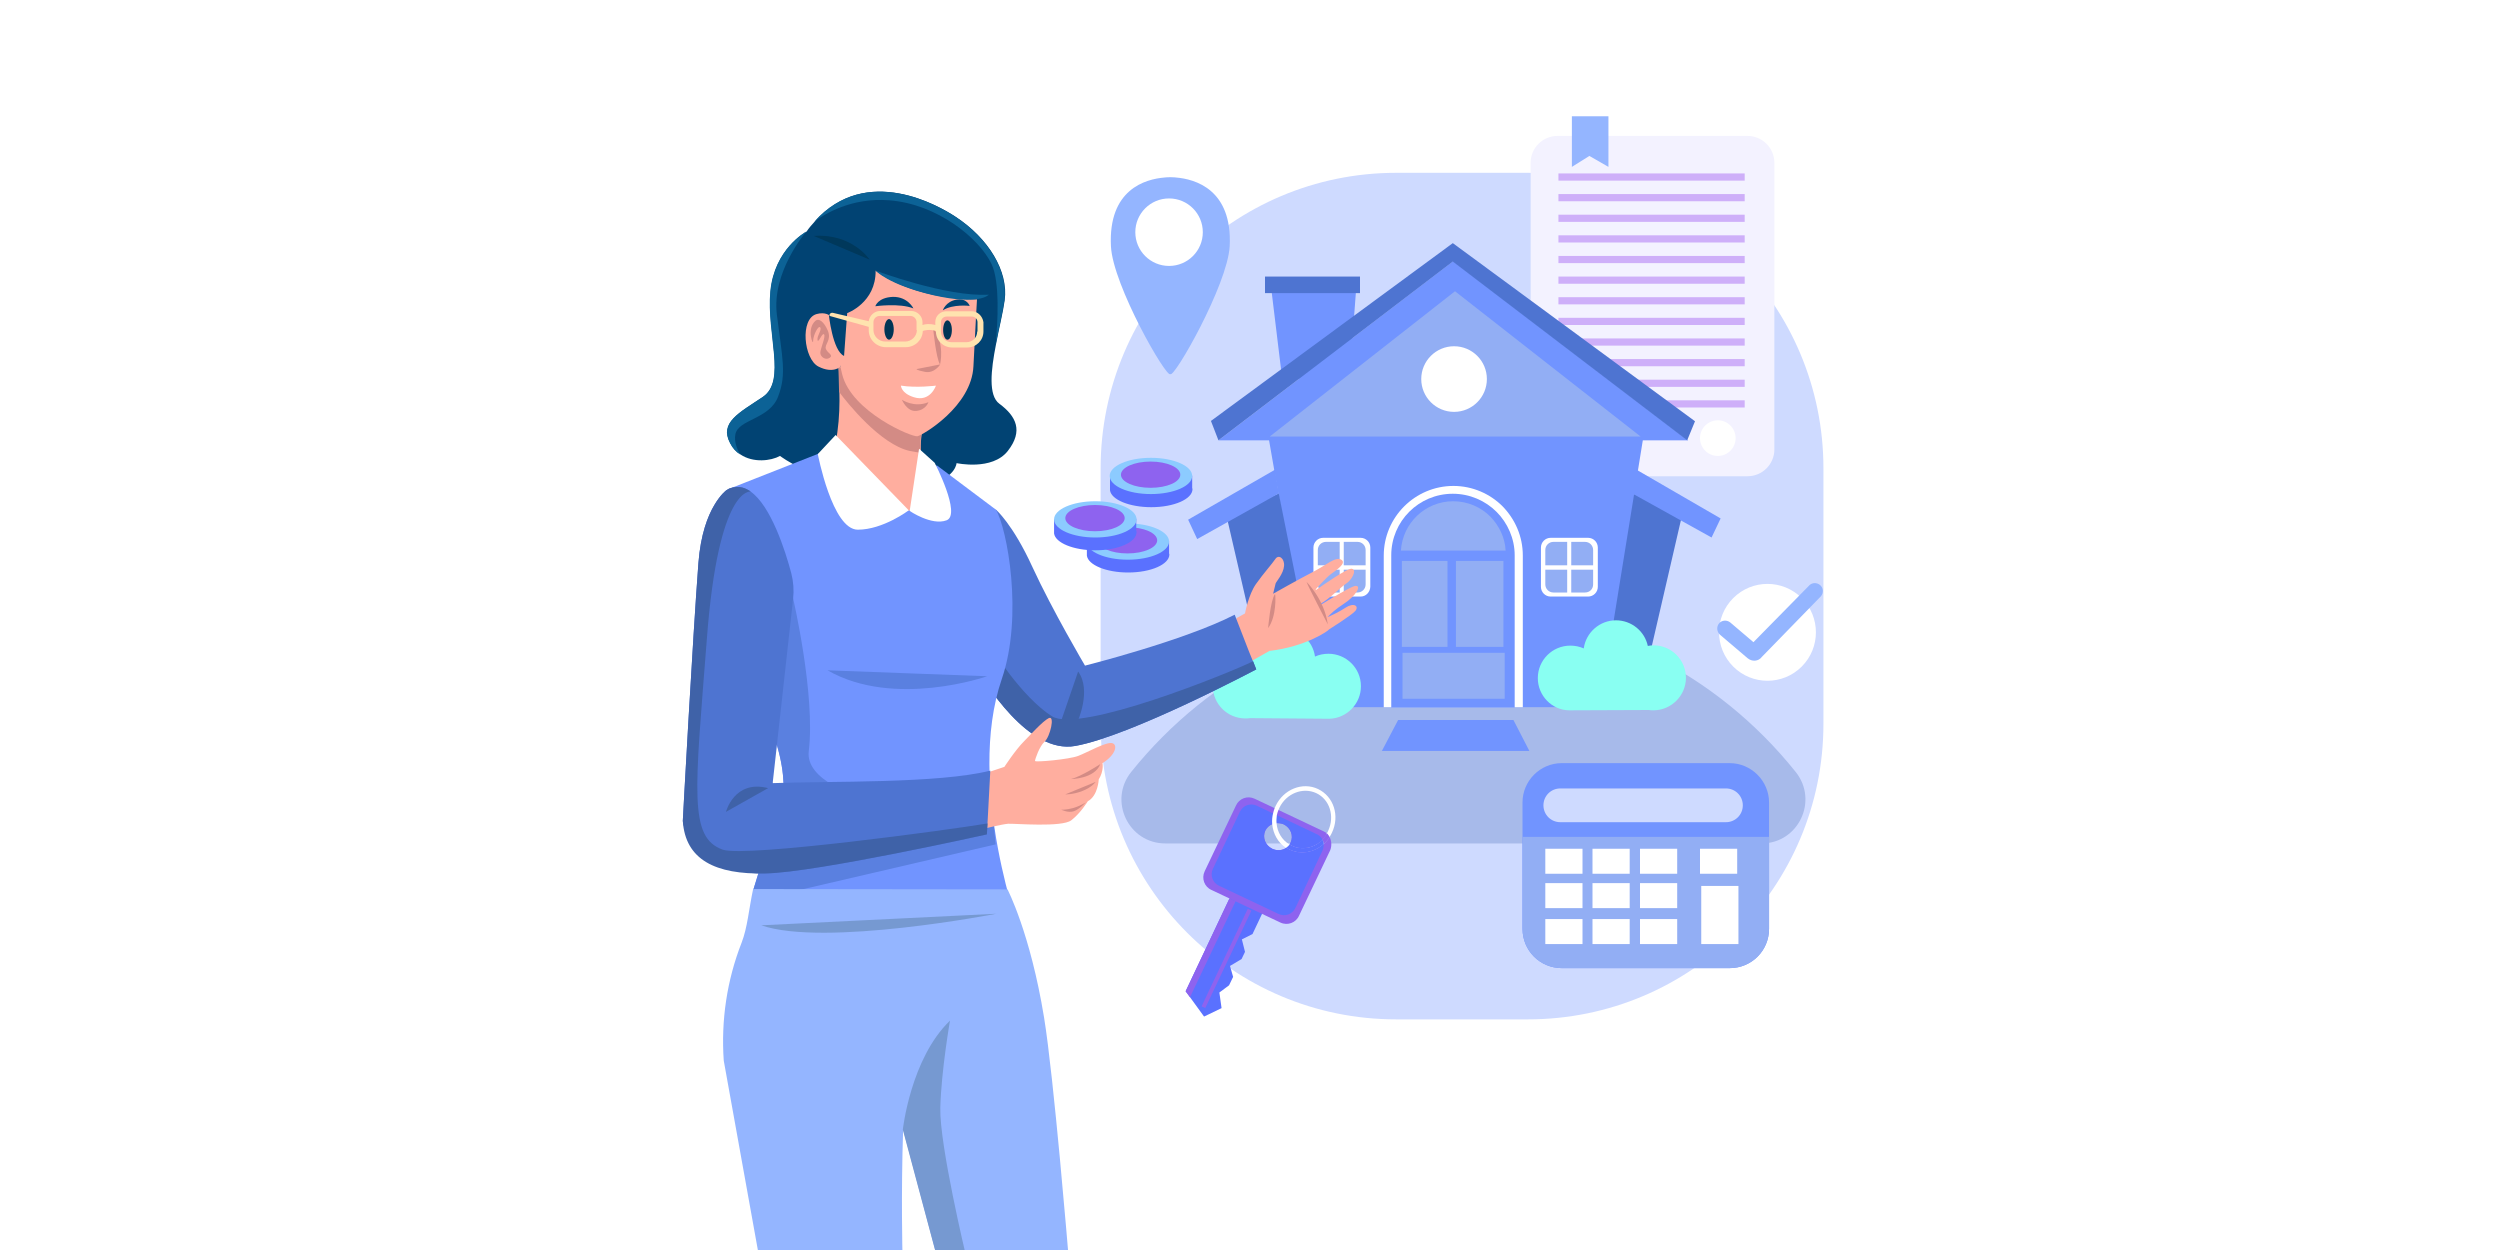 <?xml version="1.0" encoding="utf-8"?>
<!-- Generator: Adobe Illustrator 27.1.0, SVG Export Plug-In . SVG Version: 6.00 Build 0)  -->
<svg version="1.1" xmlns="http://www.w3.org/2000/svg" xmlns:xlink="http://www.w3.org/1999/xlink" x="0px" y="0px"
	 viewBox="0 0 800 400" style="enable-background:new 0 0 800 400;" xml:space="preserve">
<style type="text/css">
	.st0{fill:#FFFFFF;}
	.st1{fill:#CEDAFF;}
	.st2{fill:#F3F2FF;}
	.st3{fill:#CEAFF9;}
	.st4{fill:#94B5FF;}
	.st5{fill:#7194FF;}
	.st6{fill:#4E74D1;}
	.st7{fill:#A7BAEA;}
	.st8{fill:#92AEF4;}
	.st9{fill:#89FFF2;}
	.st10{fill:#5A71FF;}
	.st11{fill:#8CCBFF;}
	.st12{fill:#8E63EF;}
	.st13{fill:#FFAE9F;}
	.st14{fill:#014373;}
	.st15{fill:#3F62A8;}
	.st16{fill:#D38B85;}
	.st17{fill:#5A80E0;}
	.st18{fill:#003556;}
	.st19{fill:#FFE3AF;}
	.st20{fill:#7699D1;}
	.st21{fill:#00385B;}
	.st22{fill:#0C6296;}
</style>
<g id="BACKGROUND">
	<rect id="XMLID_120_" class="st0" width="800" height="401.6"/>
</g>
<g id="OBJECT">
	<g id="XMLID_123_">
		<path id="XMLID_64_" class="st1" d="M488.9,326.2h-42.1c-52.3,0-94.6-42.4-94.6-94.6v-81.7c0-52.3,42.4-94.6,94.6-94.6h42.1
			c52.3,0,94.6,42.4,94.6,94.6v81.7C583.5,283.8,541.2,326.2,488.9,326.2z"/>
		<g id="XMLID_65_">
			<path id="XMLID_46_" class="st2" d="M559.2,152.4h-60.8c-4.8,0-8.6-3.9-8.6-8.6V52.1c0-4.8,3.9-8.6,8.6-8.6h60.8
				c4.8,0,8.6,3.9,8.6,8.6v91.7C567.8,148.6,563.9,152.4,559.2,152.4z"/>
			<rect id="XMLID_42_" x="498.7" y="55.5" class="st3" width="59.6" height="2.3"/>
			<rect id="XMLID_48_" x="498.7" y="62.1" class="st3" width="59.6" height="2.3"/>
			<rect id="XMLID_49_" x="498.7" y="68.7" class="st3" width="59.6" height="2.3"/>
			<rect id="XMLID_50_" x="498.7" y="75.3" class="st3" width="59.6" height="2.3"/>
			<rect id="XMLID_51_" x="498.7" y="81.9" class="st3" width="59.6" height="2.3"/>
			<rect id="XMLID_52_" x="498.7" y="88.5" class="st3" width="59.6" height="2.3"/>
			<rect id="XMLID_53_" x="498.7" y="95.1" class="st3" width="59.6" height="2.3"/>
			<rect id="XMLID_54_" x="498.7" y="101.7" class="st3" width="59.6" height="2.3"/>
			<rect id="XMLID_55_" x="498.7" y="108.3" class="st3" width="59.6" height="2.3"/>
			<rect id="XMLID_56_" x="498.7" y="114.9" class="st3" width="59.6" height="2.3"/>
			<rect id="XMLID_61_" x="498.7" y="121.5" class="st3" width="59.6" height="2.3"/>
			<rect id="XMLID_62_" x="498.7" y="128.1" class="st3" width="59.6" height="2.3"/>
			<path id="XMLID_47_" class="st0" d="M549.7,145.9L549.7,145.9c-3.2,0-5.7-2.6-5.7-5.7l0,0c0-3.2,2.6-5.7,5.7-5.7l0,0
				c3.2,0,5.7,2.6,5.7,5.7l0,0C555.4,143.3,552.9,145.9,549.7,145.9z"/>
			<polygon id="XMLID_63_" class="st4" points="514.7,53.4 508.6,49.9 503,53.4 503,37.2 514.7,37.2 			"/>
		</g>
		<g id="XMLID_43_">
			<polygon id="XMLID_36_" class="st5" points="431.8,121.3 410.3,121.2 406.6,90.7 434.1,90.7 			"/>
			<rect id="XMLID_38_" x="404.8" y="88.5" class="st6" width="30.4" height="5.3"/>
			<polygon id="XMLID_32_" class="st6" points="538.3,164.7 527.2,212.7 510.6,212.7 521.6,157.5 			"/>
			<polygon id="XMLID_30_" class="st5" points="522.8,149.8 550.6,165.9 547.7,172 521.6,157.5 			"/>
			<path id="XMLID_24_" class="st7" d="M563.7,269.9c11.8,0,18.3-13.7,10.9-22.9c-25.1-31.4-63.4-51.4-106.3-51.4
				s-81.2,20.1-106.3,51.4c-7.4,9.2-0.9,22.9,10.9,22.9H563.7z"/>
			<polygon id="XMLID_35_" class="st5" points="540.2,140.9 525.7,140.9 511.9,226.3 421,226.3 406.1,140.9 389.9,140.9 465.1,83.5 
				465.1,83.6 			"/>
			<polygon id="XMLID_28_" class="st6" points="542.4,134.8 464.9,77.8 464.9,77.8 387.5,134.7 389.9,140.9 464.9,83.7 539.9,140.9 
							"/>
			<path id="XMLID_33_" class="st0" d="M487.3,177.8v48.5h-44.5v-48.5c0-12.3,10-22.3,22.3-22.3c6.1,0,11.7,2.5,15.7,6.5
				C484.8,166.1,487.3,171.6,487.3,177.8z"/>
			<path id="XMLID_115_" class="st5" d="M484.7,177.7v48.7h-39.5v-48.7c0-10.9,8.8-19.7,19.7-19.7c5.4,0,10.4,2.2,14,5.8
				C482.4,167.3,484.7,172.3,484.7,177.7z"/>
			<polygon id="XMLID_25_" class="st6" points="392.5,165.2 403.6,213.2 420.3,213.2 409.2,157.9 			"/>
			<polygon id="XMLID_27_" class="st8" points="525,139.7 465.6,93.2 465.6,93.2 406.3,139.7 475.9,139.7 475.9,139.7 			"/>
			<path id="XMLID_31_" class="st9" d="M435.5,219.6c0-5.8-4.7-10.4-10.4-10.4c-1.5,0-3,0.3-4.3,0.9c-0.7-5.1-5.1-9-10.3-9
				c-5,0-9.2,3.5-10.2,8.2c-0.6-0.1-1.2-0.2-1.8-0.2c-5.8,0-10.4,4.7-10.4,10.4c0,5.8,4.7,10.4,10.4,10.4c0.5,0,1,0,1.5-0.1L425,230
				c0,0,0.1,0,0.1,0c0,0,0,0,0.1,0l0.3,0l0,0C431,229.8,435.5,225.2,435.5,219.6z"/>
			<path id="XMLID_22_" class="st9" d="M492.1,217c0-5.8,4.7-10.4,10.4-10.4c1.5,0,3,0.3,4.3,0.9c0.7-5.1,5.1-9,10.3-9
				c5,0,9.2,3.5,10.2,8.2c0.6-0.1,1.2-0.2,1.8-0.2c5.8,0,10.4,4.7,10.4,10.4s-4.7,10.4-10.4,10.4c-0.5,0-1,0-1.5-0.1l-25.1,0.1
				c0,0-0.1,0-0.1,0c0,0,0,0-0.1,0l-0.3,0l0,0C496.6,227.2,492.1,222.6,492.1,217z"/>
			<polygon id="XMLID_1_" class="st5" points="408,150.3 380.2,166.3 383.1,172.5 409.2,157.9 			"/>
			<circle id="XMLID_29_" class="st0" cx="465.3" cy="121.3" r="10.5"/>
			<path id="XMLID_37_" class="st0" d="M435.4,190.9h-12c-1.7,0-3.1-1.4-3.1-3.1v-12.6c0-1.7,1.4-3.1,3.1-3.1h12
				c1.7,0,3.1,1.4,3.1,3.1v12.6C438.4,189.5,437.1,190.9,435.4,190.9z"/>
			<path id="XMLID_111_" class="st8" d="M434.4,189.6h-10.1c-1.5,0-2.6-1.2-2.6-2.6v-11c0-1.5,1.2-2.6,2.6-2.6h10.1
				c1.5,0,2.6,1.2,2.6,2.6v11C437,188.5,435.8,189.6,434.4,189.6z"/>
			<polygon id="XMLID_114_" class="st0" points="438.2,180.9 430,180.9 430,172.7 428.7,172.7 428.7,180.9 420.8,180.9 420.8,182.3 
				428.7,182.3 428.7,190.1 430,190.1 430,182.3 438.2,182.3 			"/>
			<path id="XMLID_113_" class="st0" d="M508.2,190.9h-12c-1.7,0-3.1-1.4-3.1-3.1v-12.6c0-1.7,1.4-3.1,3.1-3.1h12
				c1.7,0,3.1,1.4,3.1,3.1v12.6C511.3,189.5,509.9,190.9,508.2,190.9z"/>
			<path id="XMLID_112_" class="st8" d="M507.2,189.6h-10.1c-1.5,0-2.6-1.2-2.6-2.6v-11c0-1.5,1.2-2.6,2.6-2.6h10.1
				c1.5,0,2.6,1.2,2.6,2.6v11C509.8,188.5,508.7,189.6,507.2,189.6z"/>
			<polygon id="XMLID_88_" class="st0" points="511,180.9 502.8,180.9 502.8,172.7 501.5,172.7 501.5,180.9 493.6,180.9 
				493.6,182.3 501.5,182.3 501.5,190.1 502.8,190.1 502.8,182.3 511,182.3 			"/>
			<path id="XMLID_118_" class="st8" d="M481.8,176.2c-0.2-4.2-2.1-8-4.9-10.9c-3-3-7.2-4.9-11.9-4.9c-8.9,0-16.2,7-16.7,15.8H481.8
				z"/>
			<rect id="XMLID_34_" x="448.6" y="179.5" class="st8" width="14.6" height="27.5"/>
			<rect id="XMLID_117_" x="465.9" y="179.5" class="st8" width="15.2" height="27.5"/>
			<rect id="XMLID_116_" x="448.8" y="208.9" class="st8" width="32.7" height="14.7"/>
			<polygon id="XMLID_72_" class="st5" points="447.4,230.4 484.3,230.4 489.4,240.3 442.2,240.3 			"/>
		</g>
		<g id="XMLID_67_">
			<path id="XMLID_69_" class="st4" d="M376.3,56.8L376.3,56.8c0,0-0.7-0.1-1.8-0.1c-1.1,0-1.8,0.1-1.8,0.1v0
				c-6.2,0.5-18.1,3.8-17.2,22c0.6,12.5,17.9,42.5,19,40.9c1.1,1.6,18.3-28.5,19-40.9C394.4,60.6,382.4,57.3,376.3,56.8z"/>
			<circle id="XMLID_66_" class="st0" cx="374.1" cy="74.3" r="10.8"/>
		</g>
		<g id="XMLID_20_">
			<g id="XMLID_70_">
				<path id="XMLID_73_" class="st10" d="M374.1,176.9v-3.8l-4.2,0c-2.4-1-5.5-1.5-8.9-1.5c-3.6,0-6.9,0.6-9.3,1.7l-3.9,0v4.5h0
					c0.4,3,6.2,5.4,13.2,5.4c7.3,0,13.2-2.6,13.2-5.8C374.1,177.2,374.1,177.1,374.1,176.9z"/>
				<ellipse id="XMLID_68_" class="st11" cx="360.9" cy="173.3" rx="13.2" ry="5.8"/>
				<ellipse id="XMLID_71_" class="st12" cx="360.8" cy="172.9" rx="9.5" ry="4.2"/>
			</g>
			<g id="XMLID_74_">
				<path id="XMLID_77_" class="st10" d="M363.6,169.8V166l-4.2,0c-2.4-1-5.5-1.5-8.9-1.5c-3.6,0-6.9,0.6-9.3,1.7l-3.9,0v4.5h0
					c0.4,3,6.2,5.4,13.2,5.4c7.3,0,13.2-2.6,13.2-5.8C363.7,170.1,363.7,170,363.6,169.8z"/>
				<ellipse id="XMLID_76_" class="st11" cx="350.5" cy="166.2" rx="13.2" ry="5.8"/>
				<ellipse id="XMLID_75_" class="st12" cx="350.4" cy="165.8" rx="9.5" ry="4.2"/>
			</g>
			<g id="XMLID_78_">
				<path id="XMLID_81_" class="st10" d="M381.5,156v-3.8l-4.2,0c-2.4-1-5.5-1.5-8.9-1.5c-3.6,0-6.9,0.6-9.3,1.7l-3.9,0v4.5h0
					c0.4,3,6.2,5.4,13.2,5.4c7.3,0,13.2-2.6,13.2-5.8C381.5,156.3,381.5,156.1,381.5,156z"/>
				<path id="XMLID_80_" class="st11" d="M381.5,152.3c0,3.2-5.9,5.8-13.2,5.8c-7.3,0-13.2-2.6-13.2-5.8s5.9-5.8,13.2-5.8
					C375.6,146.5,381.5,149.1,381.5,152.3z"/>
				<ellipse id="XMLID_79_" class="st12" cx="368.2" cy="151.9" rx="9.5" ry="4.2"/>
			</g>
		</g>
		<g id="XMLID_82_">
			<polygon id="XMLID_96_" class="st10" points="390.9,322.6 385.3,325.3 380.8,319.1 379.4,317.2 393.9,286.6 404.2,291.7 
				400.8,298.9 397.4,300.6 398.4,304.6 397.3,306.9 393.6,309.1 394.6,312.6 393.3,315.3 390.2,317.6 			"/>
			
				<rect id="XMLID_84_" x="391.5" y="289.5" transform="matrix(0.904 0.428 -0.428 0.904 169.26 -138.421)" class="st12" width="1.3" height="34.5"/>
			<polygon id="XMLID_94_" class="st12" points="395.4,288.4 380.8,319.1 379.4,317.2 393.4,287.5 			"/>
			<path id="XMLID_95_" class="st12" d="M425.5,267.9c-0.6,0.8-1.2,1.6-1.9,2.2c-3,2.7-7.3,3.5-10.9,1.8c-0.4-0.2-0.8-0.4-1.1-0.6
				c-1.3,0.9-3,1-4.5,0.3c-2.2-1.1-3.2-3.6-2.2-5.8c0.5-1,1.3-1.7,2.3-2.1c0.5-0.2,0.9-0.3,1.4-0.3c0.7,0,1.5,0.1,2.2,0.4
				c2.2,1.1,3.2,3.6,2.2,5.8c-0.1,0.2-0.2,0.4-0.3,0.6c0.2,0.1,0.5,0.3,0.7,0.4c3.3,1.6,7.2,0.7,9.8-1.9c0.5-0.5,1-1.2,1.5-1.9
				c-0.3-0.3-0.7-0.6-1.2-0.8l-22-10.4c-2.3-1.1-5-0.1-6,2.2l-10,21c-1.1,2.3-0.1,5,2.2,6l22,10.4c2.3,1.1,5,0.1,6-2.2l10-21
				C426.2,270.6,426.1,269.1,425.5,267.9z"/>
			<path id="XMLID_93_" class="st10" d="M423.6,270.1c-3,2.7-7.3,3.5-10.9,1.8c-0.4-0.2-0.8-0.4-1.1-0.6c-1.3,0.9-3,1-4.5,0.3
				c-2.2-1.1-3.2-3.6-2.2-5.8c0.5-1,1.3-1.7,2.3-2.1c0.5-0.2,0.9-0.3,1.4-0.3c0.7,0,1.5,0.1,2.2,0.4c2.2,1.1,3.2,3.6,2.2,5.8
				c-0.1,0.2-0.2,0.4-0.3,0.6c0.2,0.1,0.5,0.3,0.7,0.4c3.3,1.6,7.2,0.7,9.8-1.9c-0.4-0.8-1-1.4-1.9-1.8l-19.2-9.1
				c-2-0.9-4.3-0.1-5.3,1.9l-8.7,18.4c-0.9,2-0.1,4.3,1.9,5.3l19.2,9.1c2,0.9,4.3,0.1,5.3-1.9l8.7-18.4
				C423.5,271.4,423.6,270.7,423.6,270.1z"/>
			<path id="XMLID_91_" class="st0" d="M421.8,252.5c-5-2.4-11.1,0.1-13.6,5.4c-0.1,0.2-0.2,0.5-0.3,0.7c-0.2,0.5-0.4,1.1-0.5,1.6
				c-0.3,1.2-0.4,2.3-0.3,3.5c0.3,3.1,1.8,5.9,4.4,7.6c0.4-0.3,0.8-0.6,1.1-1.1c-2.4-1.4-3.9-4-4.1-6.8c-0.1-0.8,0-1.7,0.1-2.6
				c0.1-0.5,0.3-1.1,0.5-1.6c0.1-0.2,0.2-0.5,0.3-0.7c2.2-4.6,7.5-6.7,11.8-4.7c4.3,2,6,7.4,3.8,12.1c-0.1,0.3-0.3,0.6-0.5,0.9
				c0.3,0.3,0.6,0.7,0.9,1.1c0.3-0.5,0.6-0.9,0.8-1.4C428.8,261.1,426.8,254.9,421.8,252.5z"/>
			<path id="XMLID_90_" class="st12" d="M425.5,267.9c-0.6,0.8-1.2,1.6-1.9,2.2c0-0.5-0.2-1-0.4-1.5c0.5-0.5,1-1.2,1.5-1.9
				C425,267.1,425.3,267.5,425.5,267.9z"/>
			<path id="XMLID_89_" class="st10" d="M423.6,270.1c-3,2.7-7.3,3.5-10.9,1.8c-0.4-0.2-0.8-0.4-1.1-0.6c0.4-0.3,0.8-0.6,1.1-1.1
				c0.2,0.1,0.5,0.3,0.7,0.4c3.3,1.6,7.2,0.7,9.8-1.9C423.4,269.1,423.5,269.6,423.6,270.1z"/>
		</g>
		<g id="XMLID_121_">
			
				<ellipse id="XMLID_83_" transform="matrix(0.707 -0.707 0.707 0.707 22.618 459.27)" class="st0" cx="565.7" cy="202.3" rx="15.5" ry="15.5"/>
			<g id="XMLID_85_">
				<path id="XMLID_87_" class="st4" d="M559.2,210.6l-8.7-7.4c-1.1-0.9-1.3-2.5-0.5-3.6c0.9-1.2,2.6-1.3,3.7-0.4l7.4,6.3l17.7-18
					c0.9-1.1,2.5-1.2,3.6-0.3c1.1,0.9,1.2,2.5,0.3,3.6l-18.9,19.4C562.7,211.7,560.6,211.8,559.2,210.6z"/>
			</g>
		</g>
		<g id="XMLID_45_">
			<path id="XMLID_107_" class="st5" d="M566.1,256.8v40.4c0,7-5.6,12.6-12.6,12.6h-53.7c-7,0-12.6-5.6-12.6-12.6v-40.4
				c0-6.9,5.6-12.6,12.6-12.6h53.7C560.4,244.2,566.1,249.9,566.1,256.8z"/>
			<path id="XMLID_86_" class="st1" d="M552.3,263.1h-53c-3,0-5.4-2.4-5.4-5.4v0c0-3,2.4-5.4,5.4-5.4h53c3,0,5.4,2.4,5.4,5.4v0
				C557.7,260.7,555.3,263.1,552.3,263.1z"/>
			<path id="XMLID_104_" class="st8" d="M566.1,267.8v29.4c0,7-5.6,12.6-12.6,12.6h-53.7c-7,0-12.6-5.6-12.6-12.6v-29.4H566.1z"/>
			<rect id="XMLID_41_" x="494.5" y="271.6" class="st0" width="11.9" height="8"/>
			<rect id="XMLID_92_" x="509.6" y="271.6" class="st0" width="11.9" height="8"/>
			<rect id="XMLID_97_" x="524.8" y="271.6" class="st0" width="11.9" height="8"/>
			<rect id="XMLID_110_" x="544" y="271.6" class="st0" width="11.9" height="8"/>
			<rect id="XMLID_101_" x="494.5" y="282.6" class="st0" width="11.9" height="8"/>
			<rect id="XMLID_100_" x="509.6" y="282.6" class="st0" width="11.9" height="8"/>
			<rect id="XMLID_98_" x="524.8" y="282.6" class="st0" width="11.9" height="8"/>
			<rect id="XMLID_108_" x="494.5" y="294.1" class="st0" width="11.9" height="8"/>
			<rect id="XMLID_106_" x="509.6" y="294.1" class="st0" width="11.9" height="8"/>
			<rect id="XMLID_103_" x="524.8" y="294.1" class="st0" width="11.9" height="8"/>
			<rect id="XMLID_109_" x="544.4" y="283.5" class="st0" width="11.9" height="18.6"/>
		</g>
	</g>
	<g id="XMLID_119_">
		<path id="XMLID_26_" class="st13" d="M430.5,194.5c-1.8,1.2-4.1,2.3-5.7,3c0.9-1,2.6-2.6,5.1-4.2c3.9-2.5,6.1-6.1,3.7-5.8
			c-1.3,0.2-8,4.2-10.9,6c0-0.1-0.1-0.2-0.1-0.3c3-1.7,6.4-5.3,8.1-6.4c1.9-1.2,3.6-4.4,1.9-4.8c-1.4-0.3-9.2,5.2-11.5,6.8
			c0-0.1-0.1-0.2-0.1-0.2s3.4-3.8,4.9-4.9c1.5-1.1,5.2-3.5,3.3-4.6c-1.9-1.1-4.8,1.8-9.4,4.1c-4.1,2.1-12.4,6.8-12.4,6.8
			s0.6-2.6,0.8-3.3c0.2-0.6,2.5-3.1,2.7-5.6c0.2-2.5-1.8-3.8-2.8-2.2c-1,1.5-3.8,4.6-6.2,8c-2.4,3.4-3.5,9.4-3.5,9.4l-2.7,1.5
			c-2,6.3,2,15.3,2,15.3l8.5-4.8c11.9-1.4,19.1-6.6,19.1-6.9c0,0,7.2-4.5,8.4-5.9C435,193.9,433.2,192.7,430.5,194.5z"/>
		<path id="XMLID_143_" class="st6" d="M402,214.2c0,0-40.1,21.3-57.9,24.5c-14.9,2.7-28.9-19.9-33.1-27.3c-0.8-1.5-1.3-2.4-1.3-2.4
			l8.9-46c0,0,5.4,4.5,11.8,18.5c6.4,13.9,16.8,31.5,16.8,31.5s31.8-8,47.9-16.3l4.5,11.6L402,214.2z"/>
		<path id="XMLID_141_" class="st14" d="M322.5,144.3c-5,6.4-16.4,3.9-16.4,3.9s-0.2,4.2-7.7,6.6c-7.6,2.4-19.8-6.6-28.5-3.4
			c-8.7,3.2-20.3-5.5-20.3-5.5c-2.9,1.6-8.6,2.3-12.7-0.5c-1.3-0.8-2.4-2-3.2-3.6c-3.5-6.6,2.9-9.7,10.5-14.8
			c7.6-5.2,1.1-20.1,2.4-33.8c1.3-13.5,11.2-18.9,11.5-19.1c0,0,0,0,0,0c0.8-1.2,1.7-2.2,2.6-3.2c16.7-18.7,40.1-4.8,45-1.6
			c10.6,6.9,17.1,17.5,15.8,26.8c-0.5,3.7-1.8,8.9-2.8,14.2c-1.6,8.1-2.5,16.3,1.1,18.9C325.2,133.2,327.5,137.9,322.5,144.3z"/>
		<path id="XMLID_138_" class="st15" d="M402,214.2c0,0-40.1,21.3-57.9,24.5c-14.9,2.7-28.9-19.9-33.1-27.3l6.3-3.9
			c0,0,9.6,15.5,19.3,21.7c8.8,5.6,56.7-13.8,64.4-17.6L402,214.2z"/>
		<path id="XMLID_145_" class="st5" d="M247.1,265.2c0,0,7.1-7.8,1.5-26.8c-1.1-3.6-2.6-7.5-4.7-11.9c-0.9-1.8-1.8-3.7-2.9-5.7
			c-10.6-19.3-11.3-38.8-10.2-51.2c0.7-7.6,2-12.5,2.2-13.1c0,0,0,0,0,0l0.9-0.3l28.7-11.3l0.3-0.1l37,4.2l18.8,14.1
			c3.6,6.1,8.8,33.9,1.9,54.1c-11.8,34.3,6.3,82.7,6.3,82.7L241,285l0.1-0.4L247.1,265.2z"/>
		<path id="XMLID_15_" class="st13" d="M300.3,159.1c0,0-0.8,3.4-9.6,4.3c-8.8,0.9-26.6-11.7-26.6-11.7c4.1-8.3,4.7-18.7,4.5-26.4
			c-0.1-3,0-6-0.2-7.8c-0.2-2,27.6,16.4,27.6,16.4c-0.1,0.3-0.2,0.6-0.2,0.9c-1,3.8-1.3,7.1-1.1,10
			C295.1,154.3,300.3,159.1,300.3,159.1z"/>
		<path id="XMLID_9_" class="st16" d="M294.6,144.9c-1-0.1-2.2-0.4-3.5-0.6c-9.4-2.1-20-15.4-22.6-18.9c-0.1-3-0.1-6.5-0.3-8.4
			l27.4,17.8C294.6,138.6,294.4,142,294.6,144.9z"/>
		<path id="XMLID_2_" class="st13" d="M312.7,94.7c0,0-0.6,10.3-1.2,22.5c-0.6,12.9-16.2,22-17.9,22.4c-1.7,0.4-21.1-7.8-24.1-19.8
			c-3-12-5.7-28.1,2.4-37.5C280,72.8,310.5,70.7,312.7,94.7z"/>
		<path id="XMLID_3_" class="st13" d="M268,104.6c0,0-1.3-5.6-6.7-4.1c-5.4,1.5-4.1,14.4,0.6,16.8c4.7,2.4,7.1,0,7.1,0L268,104.6z"
			/>
		<path id="XMLID_5_" class="st14" d="M265.2,100.5c0,0,1.2,11.8,4.9,13.4l1-13.7c0,0,9.2-3.3,9.1-13.6c0,0,11.2,9.3,33.1,9.2
			c0,0,4.2-8.9-2.6-17.5c-6.8-8.5-19.3-12.2-35-4.2C260.2,82.1,263.6,97.6,265.2,100.5z"/>
		<path id="XMLID_7_" class="st16" d="M300.9,116.6c0,0-1.9,3-4.9,2.4c-3-0.6-2.7-0.9-2.7-0.9L300.9,116.6z"/>
		<path id="XMLID_8_" class="st14" d="M301.7,99.3c0,0,0.9-2.8,4.3-3.4c3.5-0.6,4.3,2,4.3,2S305,97.2,301.7,99.3z"/>
		<path id="XMLID_140_" class="st17" d="M318.6,270.2l-63.2,14.7l-14.3-0.3l6-19.4c0,0,7.1-7.8,1.5-26.8c-1.1-3.6-2.6-7.5-4.7-11.9
			l9.9-35c0,0,7.2,31,5,48.9c-2.1,17.9,59.2,23.6,59.2,23.6L318.6,270.2z"/>
		<path id="XMLID_6_" class="st14" d="M280.1,98c0,0,7.8-1.1,12.2,0.7c0,0-1.8-3.8-6.6-3.7C280.9,95.2,280.1,98,280.1,98z"/>
		<path id="XMLID_10_" class="st18" d="M286,105.4c0,1.8-0.7,3.3-1.5,3.3c-0.8,0-1.5-1.5-1.5-3.3c0-1.8,0.7-3.3,1.5-3.3
			C285.3,102.1,286,103.6,286,105.4z"/>
		<path id="XMLID_11_" class="st18" d="M304.6,105.6c0,1.7-0.6,3.1-1.4,3.1c-0.8,0-1.4-1.4-1.4-3.1c0-1.7,0.6-3.1,1.4-3.1
			C304,102.6,304.6,103.9,304.6,105.6z"/>
		<path id="XMLID_12_" class="st0" d="M299.5,123.4c0,0-6.2,0.8-11.2,0c0,0,0,2.4,4.1,3.7C297.7,128.8,299.5,123.4,299.5,123.4z"/>
		<path id="XMLID_13_" class="st16" d="M261,102.6c1-0.8,2.6,0.2,3.9,3.2c1.3,3.1-1.2,4.4-0.6,5.9c0.6,1.4,2.5,1.9,1.2,2.8
			c-1.3,0.9-3-0.3-3-1.6s1.8-5.2,1.2-5.9c-0.6-0.7-1.9,3.1-2.1,1.8c-0.2-1.4,1.4-3.1,0.9-4c-0.6-0.9-2.3,2.5-2.3,4.3
			C260.3,111,257.9,105.2,261,102.6z"/>
		<path id="XMLID_14_" class="st0" d="M267.4,139.2l23.4,24.1c0,0-8.2,6.2-16.3,6.2c-8.2,0-12.8-24.2-12.8-24.2L267.4,139.2z"/>
		<path id="XMLID_17_" class="st0" d="M294.1,143.6l-3,19.9c0,0,7,4.8,11.8,3c4.8-1.8-3.8-18.4-3.8-18.4L294.1,143.6z"/>
		<path id="XMLID_21_" class="st13" d="M314.5,247.7l6.9-2.3c0,0,3.5-5.4,6.3-8.2c2-2,5.9-6.4,7.9-7.4c2.1-1,0.4,6-1.3,7.5
			c-1.7,1.5-3.1,5.7-3.1,6.2s10.9-0.5,13.8-1.6c2.9-1.1,9-4.6,10.9-4.1c1.9,0.5,1.1,3.8-3.1,6.4c0,0,0.5,2.5-1.2,5.2
			c0,0-0.2,5.2-3.5,7c0,0-2.3,3.8-5.3,6.1c-3,2.3-18,1-20.2,1.1c-2.2,0.2-7.4,1.5-7.4,1.5S313,250.5,314.5,247.7z"/>
		<path id="XMLID_144_" class="st6" d="M316.9,246.6l-0.9,16.9l-0.2,3.5c0,0-54.7,12.2-70.8,12.5c-16.1,0.4-25.7-9.3-26.5-16.8v0
			c0-0.3,3.2-59.1,5-82.6c0.7-9.1,3-15,5.1-18.5c0,0,0,0,0,0c2-3.4,3.8-4.7,3.8-4.7c0.2-0.1,0.3-0.2,0.5-0.3
			c0.3-0.2,0.6-0.3,0.9-0.4c2.1-0.7,4-0.4,5.8,0.7c0.2,0.1,0.4,0.2,0.6,0.4c6.5,4.6,11.1,18.9,13,26.1c0.7,2.7,0.9,5.5,0.6,8.2
			l-5.2,46.9l-1.3,11.7l0,0.4C265.7,249.9,300.2,250.8,316.9,246.6z"/>
		<path id="XMLID_44_" class="st16" d="M298.6,105c0,0,0.9,9.6,2.2,11.6C300.9,116.6,302.4,109.7,298.6,105z"/>
		<path id="XMLID_59_" class="st19" d="M310.9,99.6h-8.1c-1.9,0-3.5,1.5-3.5,3.4v1c-1.8-0.5-3.2-0.3-4.1,0v-0.9c0-2-1.7-3.6-3.7-3.6
			h-9.8c-1.9,0-3.5,1.5-3.7,3.3l-11.5-2.7c-0.5-0.1-1,0.2-1.1,0.7l0.1,0.3l12.5,3.5v1.1c0,3,2.5,5.4,5.5,5.4h6.3
			c3,0,5.4-2.3,5.5-5.2c0.6-0.2,2.1-0.6,4.2,0v0.2c0,2.8,2.3,5.1,5.2,5.1h4.8c2.9,0,5.2-2.3,5.2-5.1v-3
			C314.4,101.1,312.8,99.6,310.9,99.6z M293.4,105.6c0,2-1.7,3.7-3.8,3.7h-6.3c-2.1,0-3.8-1.7-3.8-3.7v-2.5c0-1.1,0.9-2,2-2h9.8
			c1.1,0,2,0.9,2,2V105.6z M312.7,106.1c0,1.9-1.5,3.4-3.4,3.4h-4.8c-1.9,0-3.4-1.5-3.4-3.4v-3c0-1,0.8-1.8,1.8-1.8h8.1
			c1,0,1.8,0.8,1.8,1.8V106.1z"/>
		<path id="XMLID_39_" class="st16" d="M288.6,127.9c0,0,3.9,2.7,8.5,0.8c0,0-0.8,2.5-3.9,2.8C290.2,131.8,288.6,127.9,288.6,127.9z
			"/>
		<path id="XMLID_131_" class="st16" d="M418.1,186.2c0,0,5.7,5.6,6.8,13.6C424.9,199.7,418.4,187.4,418.1,186.2z"/>
		<path id="XMLID_132_" class="st16" d="M408.1,190.5c0,0,0.5,6.6-2.3,10.5c0,0,0.7-8.9,2.2-10.9"/>
		<path id="XMLID_122_" class="st4" d="M299.7,401.6h42.2c0,0-4.7-57.1-7.8-76c-4.4-27-11.7-41-11.7-41l-81.4-0.1
			c-1.4,6.6-1.8,12.3-3.7,17.2c-4.7,12-6.6,24.9-5.7,37.7l11.2,62.2h46c0,0-0.5-19.2,0.2-40.2L299.7,401.6z"/>
		<path id="XMLID_40_" class="st20" d="M288.9,361.5c0,0,2.5-22.8,15.1-34.9c0,0-2.8,16-3.1,27.9c-0.3,11.8,8.2,47.3,8.2,47.3h-9.4
			L288.9,361.5z"/>
		<path id="XMLID_126_" class="st21" d="M260.4,75.5l17.9,7.6C278.3,83.1,272.7,74.6,260.4,75.5z"/>
		<path id="XMLID_134_" class="st22" d="M321.4,96.1c-0.5,3.7-1.8,8.9-2.8,14.2c0.7-7.3,1.4-20.1-1.3-25.8
			c-3.9-8.2-17.3-19.2-32.7-20.4c-12.2-1-20.9,4.5-24,6.8c16.7-18.7,40.1-4.8,45-1.6C316.2,76.2,322.6,86.7,321.4,96.1z"/>
		<path id="XMLID_4_" class="st22" d="M280.2,86.6c0,0,22.7,8.5,36.2,7.7c0,0-2.9,3.5-17.6,0.2C284.2,91.1,280.2,86.6,280.2,86.6z"
			/>
		<path id="XMLID_128_" class="st16" d="M352.1,244.5c0,0-6.1,4-9.4,4.8C342.6,249.3,350.3,249.3,352.1,244.5z"/>
		<path id="XMLID_129_" class="st16" d="M350.6,250.2c0,0-1.1,1.7-4.2,2.9c-3,1.2-5.5,1.1-5.5,1.1L350.6,250.2z"/>
		<path id="XMLID_127_" class="st16" d="M347.4,256.8c0,0-1.9,1.2-4.1,1.8c-2.2,0.6-3.7,0.5-3.7,0.5s2.2,1.1,4,0.5
			S347.4,256.8,347.4,256.8z"/>
		<path id="XMLID_139_" class="st22" d="M248.6,100.7c1.7,13.8,3.2,18.9,0.4,26.2c-2.8,7.4-12.9,7.2-13.7,12.2
			c-0.4,2.2,0.5,4.5,1.5,6.3c-1.3-0.8-2.4-2-3.2-3.6c-3.5-6.6,2.9-9.7,10.5-14.8c7.6-5.2,1.1-20.1,2.4-33.8
			c1.3-13.5,11.2-18.9,11.5-19.1C257.7,74.5,246.9,87.1,248.6,100.7z"/>
		<path id="XMLID_16_" class="st17" d="M264.8,214.5l51.1,1.9C315.9,216.4,286.2,226.8,264.8,214.5z"/>
		<path id="XMLID_19_" class="st15" d="M245.8,252.2l-13.5,7.6C232.3,259.9,234.9,249.4,245.8,252.2z"/>
		<path id="XMLID_18_" class="st20" d="M243.6,296.1l75.2-3.7C318.9,292.4,263.7,303.1,243.6,296.1z"/>
		<path id="XMLID_23_" class="st15" d="M345,214.9l-5.4,15.7l5.2,0.4C344.8,230.9,349.4,220.9,345,214.9z"/>
		<path id="XMLID_137_" class="st15" d="M316,263.5l-0.2,3.5c0,0-54.7,12.2-70.8,12.5c-16.1,0.4-25.7-4.4-26.5-16.8c0,0,0,0,0,0
			c0-0.3,3.2-59.1,5-82.6c0.7-9.1,3-15,5.1-18.5c0,0,0,0,0,0c2-3.4,3.8-4.7,3.8-4.7c0.2-0.1,0.3-0.2,0.5-0.3
			c0.3-0.2,0.6-0.3,0.9-0.4c2.1-0.7,4-0.4,5.8,0.7c0.2,0.1,0.4,0.2,0.6,0.4c0,0-10.3-1.9-14,47.1c-3.8,49-5.9,63.6,5.1,67.5
			C238.7,274.4,304.2,265.5,316,263.5z"/>
	</g>
</g>
</svg>
